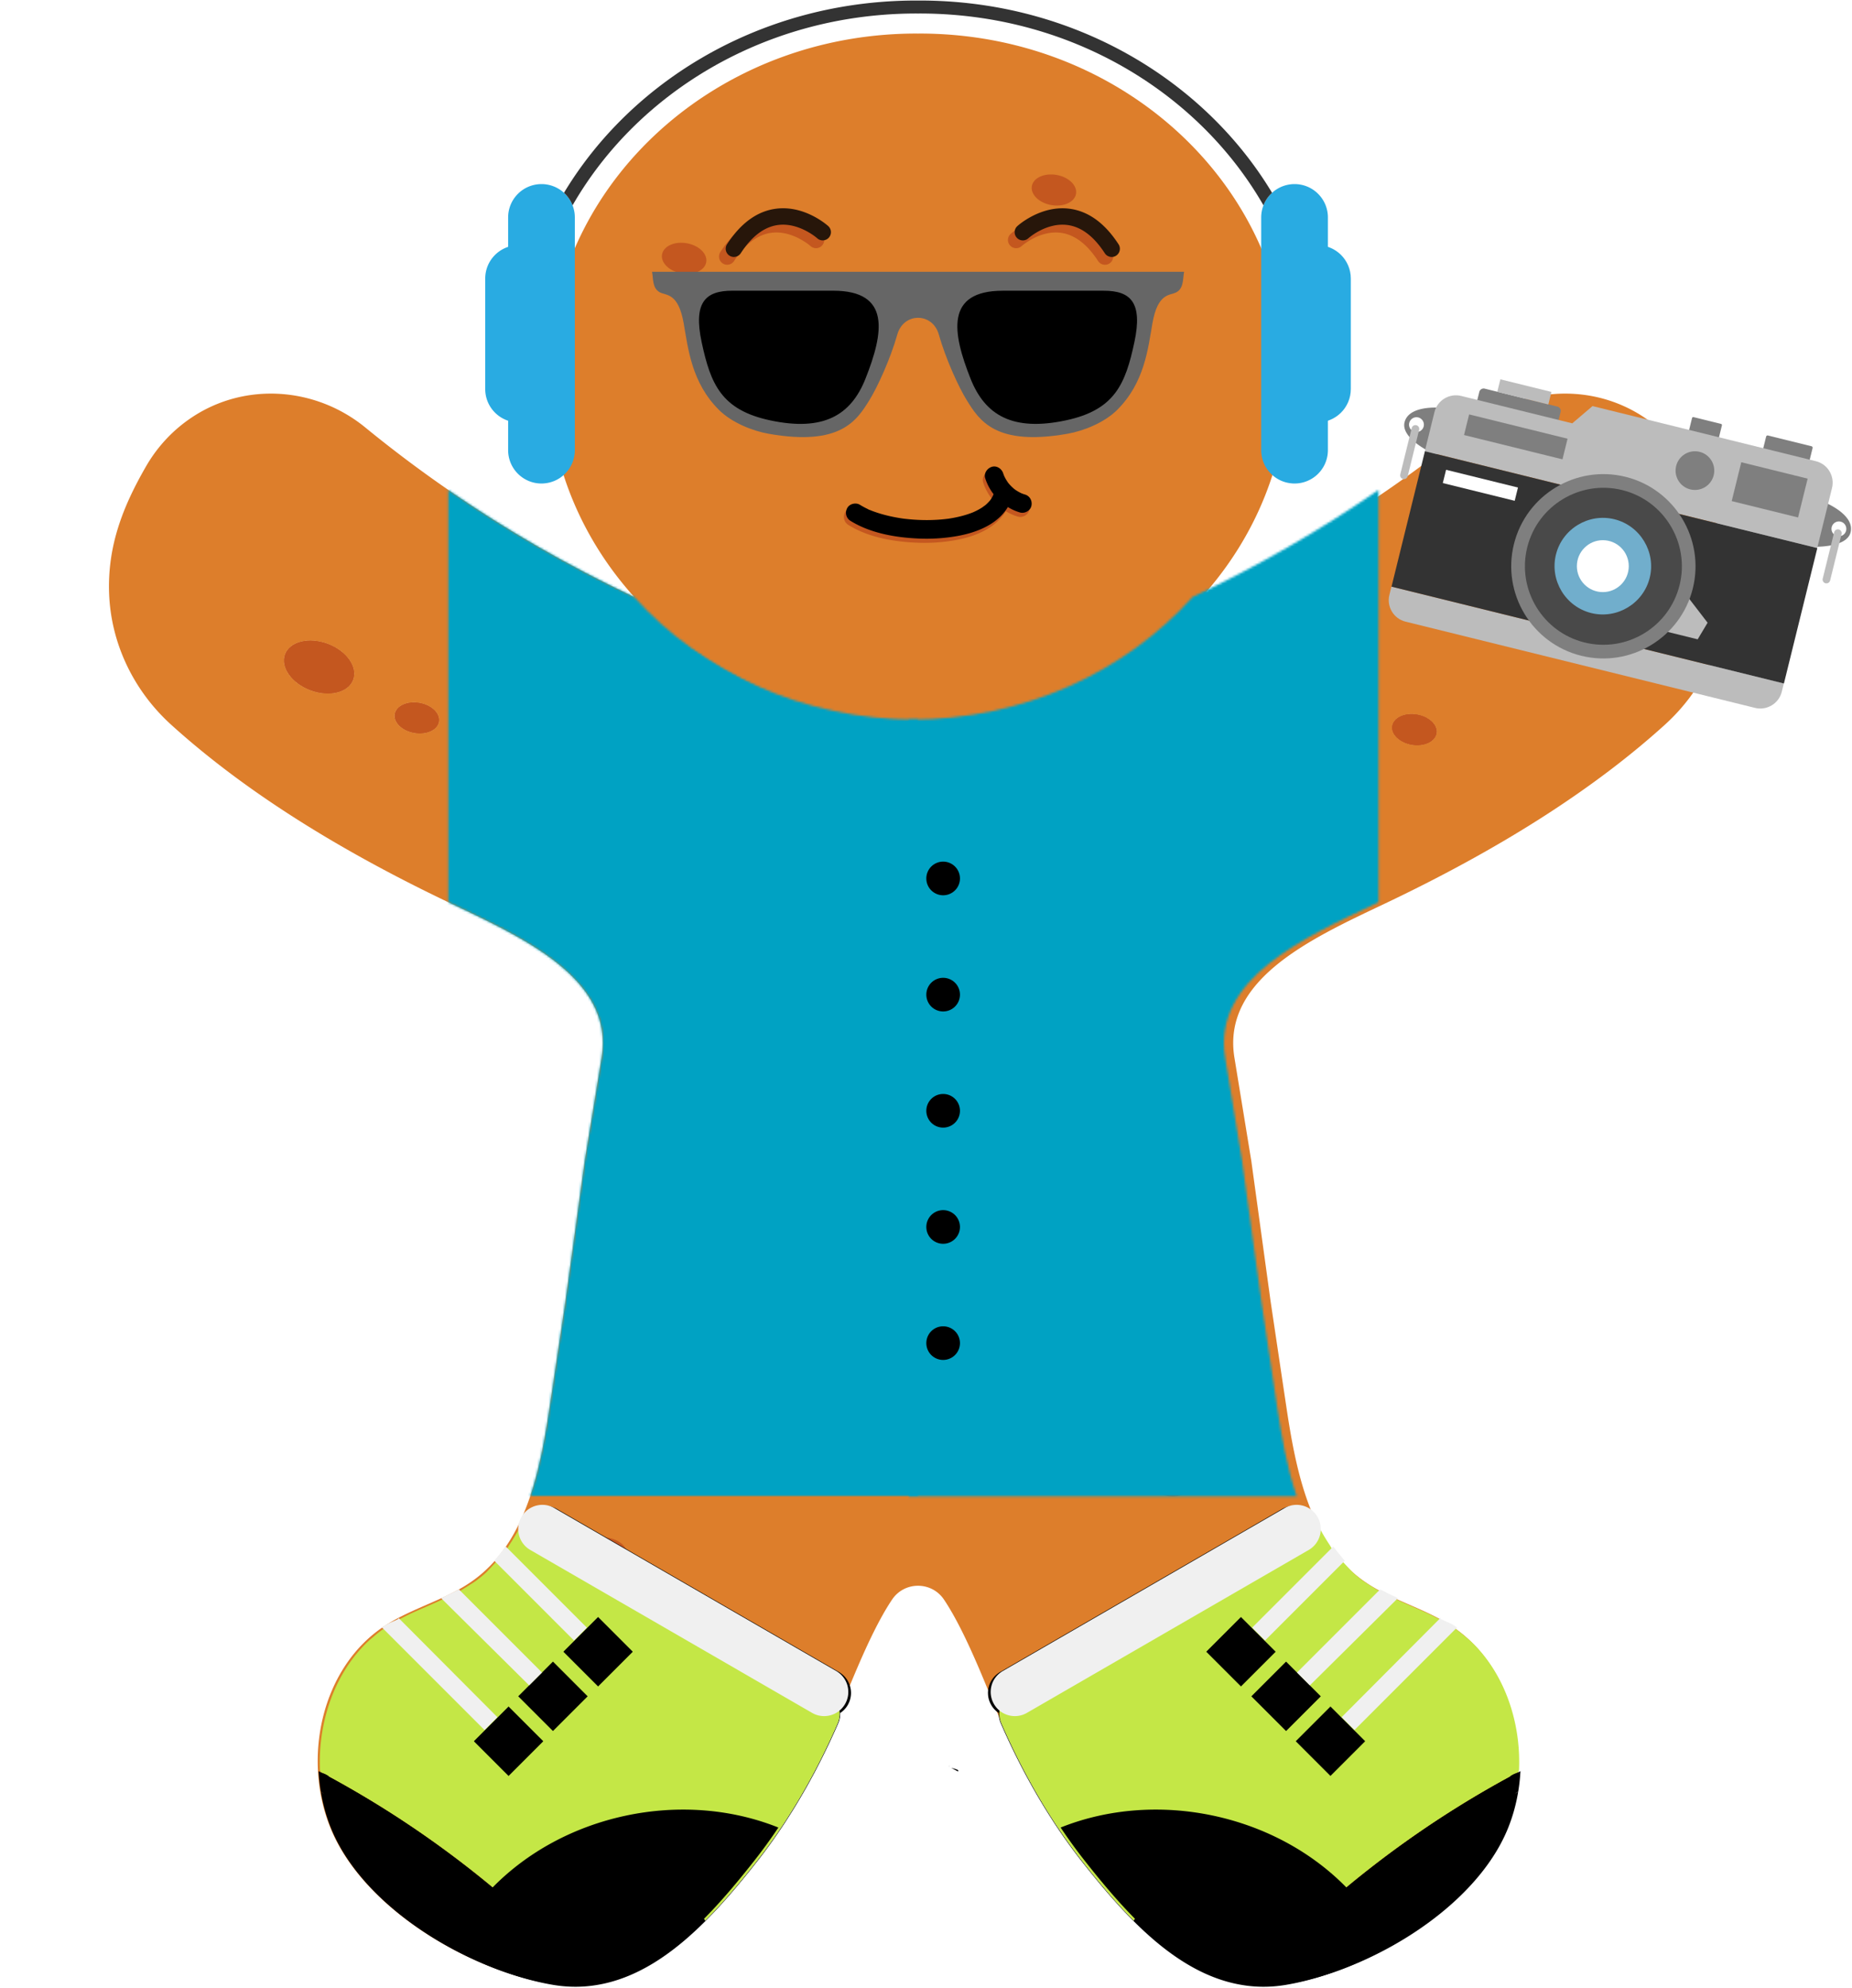 <svg xmlns="http://www.w3.org/2000/svg" fill="none" viewBox="0 0 805 864">
  <g clip-path="url(#a)">
    <g clip-path="url(#b)">
      <path fill="#DD7E2B" d="M399.03 581.58c-.17 0-.33.01-.5.01v-.02c.17 0 .33.01.5.01ZM399.53 561.311v.08c-.17-.02-.33-.03-.5-.04.17-.02.33-.03.5-.04ZM399.53 581.57v.02c-.17 0-.33-.01-.5-.01.17 0 .33-.01.5-.01ZM153.471 295.43c-2.09 5.57-10.4 7.6-18.57 4.53-8.17-3.06-13.09-10.06-11-15.63s10.41-7.61 18.57-4.54c8.17 3.07 13.1 10.07 11 15.64ZM190.79 313.67c-.63 3.61-5.45 5.79-10.75 4.86-5.3-.93-9.08-4.62-8.45-8.24.64-3.61 5.45-5.79 10.76-4.86 5.3.93 9.08 4.62 8.44 8.24ZM213.901 349.391c-5.31.88-10.1-1.34-10.7-4.96-.61-3.62 3.21-7.28 8.52-8.16 5.31-.89 10.1 1.33 10.71 4.96.6 3.62-3.22 7.27-8.53 8.16ZM319.19 465.9c-.97 5.87-8.74 9.46-17.35 8.03-8.6-1.43-14.78-7.35-13.81-13.22.98-5.87 8.75-9.47 17.35-8.03 8.61 1.43 14.79 7.35 13.81 13.22ZM360.84 447.9c-.61 3.62-5.4 5.84-10.71 4.96-5.31-.89-9.13-4.54-8.53-8.16.61-3.62 5.4-5.84 10.71-4.96 5.31.89 9.13 4.54 8.53 8.16Z"/>
      <path fill="#DD7E2B" d="M399.03 581.58c-.17 0-.33.01-.5.01v-.02c.17 0 .33.01.5.01ZM399.03 561.351c-.17.01-.33.02-.5.04v-.08c.17.01.33.02.5.04ZM399.53 312.71c-.11.01-.22.01-.33 0h.33ZM399.53 561.311v.08c-.17-.02-.33-.03-.5-.04.17-.02.33-.03.5-.04ZM594.86 344.431c-.6 3.62-5.39 5.84-10.7 4.96-5.31-.89-9.13-4.54-8.53-8.16.61-3.63 5.4-5.85 10.71-4.96 5.31.88 9.13 4.54 8.52 8.16ZM624.38 318.68c-.61 3.62-5.4 5.84-10.71 4.96-5.31-.89-9.13-4.54-8.52-8.16.6-3.62 5.39-5.84 10.7-4.96 5.31.89 9.13 4.54 8.53 8.16Z"/>
      <path fill="#DD7E2B" d="M615.851 310.52c-5.31-.88-10.1 1.34-10.7 4.96-.61 3.62 3.21 7.27 8.52 8.16 5.31.88 10.1-1.34 10.71-4.96.6-3.62-3.22-7.27-8.53-8.16Zm-29.51 25.75c-5.31-.89-10.1 1.33-10.71 4.96-.6 3.62 3.22 7.27 8.53 8.16 5.31.88 10.1-1.34 10.7-4.96.61-3.62-3.21-7.28-8.52-8.16Zm-234.03 103.47c-5.31-.88-10.1 1.34-10.71 4.96-.6 3.62 3.22 7.27 8.53 8.16 5.31.88 10.1-1.34 10.71-4.96.6-3.62-3.22-7.27-8.53-8.16Zm-46.93 12.94c-8.6-1.44-16.37 2.16-17.35 8.03-.97 5.87 5.21 11.79 13.81 13.22 8.61 1.43 16.38-2.16 17.35-8.03.98-5.87-5.2-11.79-13.81-13.22Zm-93.66-116.41c-5.31.88-9.13 4.54-8.52 8.16.6 3.62 5.39 5.84 10.7 4.96 5.31-.89 9.13-4.54 8.53-8.16-.61-3.63-5.4-5.85-10.71-4.96Zm-29.37-30.84c-5.31-.93-10.12 1.25-10.76 4.86-.63 3.62 3.15 7.31 8.45 8.24 5.3.93 10.12-1.25 10.75-4.86.64-3.62-3.14-7.31-8.44-8.24Zm-39.88-25.64c-8.16-3.07-16.48-1.03-18.57 4.54s2.83 12.57 11 15.63c8.17 3.07 16.48 1.04 18.57-4.53 2.1-5.57-2.83-12.57-11-15.64ZM399.03 581.58c-.17 0-.33.01-.5.01v-.02c.17 0 .33.01.5.01ZM399.03 561.351c-.17.01-.33.02-.5.04v-.08c.17.01.33.02.5.04ZM399.53 581.57v.02c-.17 0-.33-.01-.5-.01.17 0 .33-.01.5-.01Z"/>
      <path fill="#DD7E2B" d="M734.55 202.61c-5.15-8.92-12.13-16.13-20.19-21.43-23.14-15.23-53.62-12.95-75.07 4.58-35.76 29.24-74.77 53.7-116.87 73.64 23.32-25.9 37.36-59.29 37.36-95.75 0-33.18-11.64-63.84-31.31-88.6-23.89-30.07-59.61-51.47-100.76-58.21a173.06 173.06 0 0 0-27.9-2.26c-.2 0-.41 0-.61.01h-.34c-.2-.01-.41-.01-.61-.01-9.51 0-18.84.78-27.9 2.26-41.15 6.74-76.87 28.14-100.76 58.21-19.67 24.76-31.31 55.42-31.31 88.6 0 36.46 14.04 69.85 37.36 95.75-42.1-19.94-81.11-44.4-116.87-73.64-21.45-17.53-51.93-19.81-75.07-4.58-8.06 5.3-15.04 12.51-20.19 21.43-10.11 17.51-16.86 34.68-16.08 55.41.83 21.84 10.81 42.32 27.02 56.97l.22.2c32.12 29.01 73.25 54.59 121.4 77.47 31.34 14.89 71.02 32.74 65.43 66.98l-7.35 44.93-8.37 60.93c-2.24 15.02-4.48 30.05-6.73 45.08-4.2 28.17-10.19 59.42-33.22 76.1-11.69 8.47-26.34 11.9-38.45 19.77-27.72 18.02-36.23 57.89-23.52 88.47 14.27 34.29 59.56 61.02 95.05 67.03 37.67 6.38 66.19-25.01 88.53-53.31 14.01-17.76 25.42-37.72 34.56-58.25 5.05-11.34 15.13-39.47 25.75-55.26 5.38-8.01 17.18-8.01 22.56 0 10.62 15.79 20.7 43.92 25.75 55.26 9.14 20.53 20.55 40.49 34.56 58.25 22.34 28.3 50.86 59.69 88.53 53.31 35.49-6.01 80.78-32.74 95.05-67.03 12.71-30.58 4.2-70.45-23.52-88.47-12.11-7.87-26.76-11.3-38.45-19.77-23.03-16.68-29.02-47.93-33.22-76.1-2.25-15.03-4.49-30.06-6.73-45.08l-8.37-60.93-7.35-44.93c-5.59-34.24 34.09-52.09 65.43-66.98 48.15-22.88 89.28-48.46 121.4-77.47l.22-.2c16.21-14.65 26.19-35.13 27.02-56.97.78-20.73-5.97-37.9-16.08-55.41Zm-581.08 92.82c-2.09 5.57-10.4 7.6-18.57 4.53-8.17-3.06-13.09-10.06-11-15.63s10.41-7.61 18.57-4.54c8.17 3.07 13.1 10.07 11 15.64Zm37.32 18.24c-.63 3.61-5.45 5.79-10.75 4.86-5.3-.93-9.08-4.62-8.45-8.24.64-3.61 5.45-5.79 10.76-4.86 5.3.93 9.08 4.62 8.44 8.24Zm23.11 35.72c-5.31.88-10.1-1.34-10.7-4.96-.61-3.62 3.21-7.28 8.52-8.16 5.31-.89 10.1 1.33 10.71 4.96.6 3.62-3.22 7.27-8.53 8.16ZM319.19 465.9c-.97 5.87-8.74 9.46-17.35 8.03-8.6-1.43-14.78-7.35-13.81-13.22.98-5.87 8.75-9.47 17.35-8.03 8.61 1.43 14.79 7.35 13.81 13.22Zm41.65-18c-.61 3.62-5.4 5.84-10.71 4.96-5.31-.89-9.13-4.54-8.53-8.16.61-3.62 5.4-5.84 10.71-4.96 5.31.89 9.13 4.54 8.53 8.16Zm38.69 133.69c-.17 0-.33-.01-.5-.01-.17 0-.33.01-.5.01v-.02c.17 0 .33.01.5.01.17 0 .33-.01.5-.01v.02Zm0-20.2c-.17-.02-.33-.03-.5-.04-.17.01-.33.02-.5.04v-.08c.17.01.33.02.5.04.17-.02.33-.03.5-.04v.08Zm-.33-248.68h.33c-.11.01-.22.01-.33 0Zm195.66 31.72c-.6 3.62-5.39 5.84-10.7 4.96-5.31-.89-9.13-4.54-8.53-8.16.61-3.63 5.4-5.85 10.71-4.96 5.31.88 9.13 4.54 8.52 8.16Zm29.52-25.75c-.61 3.62-5.4 5.84-10.71 4.96-5.31-.89-9.13-4.54-8.52-8.16.6-3.62 5.39-5.84 10.7-4.96 5.31.89 9.13 4.54 8.53 8.16Z"/>
      <path fill="#DD7E2B" d="M399.53 312.71c-.11.01-.22.01-.33 0h.33ZM594.86 344.431c-.6 3.62-5.39 5.84-10.7 4.96-5.31-.89-9.13-4.54-8.53-8.16.61-3.63 5.4-5.85 10.71-4.96 5.31.88 9.13 4.54 8.52 8.16ZM624.38 318.68c-.61 3.62-5.4 5.84-10.71 4.96-5.31-.89-9.13-4.54-8.52-8.16.6-3.62 5.39-5.84 10.7-4.96 5.31.89 9.13 4.54 8.53 8.16Z"/>
      <path fill="#C4571F" d="M360.85 447.899c-.61 3.62-5.4 5.84-10.71 4.96-5.31-.89-9.13-4.54-8.53-8.16.61-3.62 5.4-5.84 10.71-4.96 5.31.89 9.13 4.54 8.53 8.16ZM624.391 318.68c-.61 3.62-5.4 5.84-10.71 4.96-5.31-.89-9.13-4.54-8.52-8.16.6-3.62 5.39-5.84 10.7-4.96 5.31.89 9.13 4.54 8.53 8.16ZM594.87 344.43c-.6 3.62-5.39 5.84-10.7 4.96-5.31-.89-9.13-4.54-8.53-8.16.61-3.63 5.4-5.85 10.71-4.96 5.31.88 9.13 4.54 8.52 8.16ZM190.8 313.669c-.63 3.61-5.45 5.79-10.75 4.86-5.3-.93-9.08-4.62-8.45-8.24.64-3.61 5.45-5.79 10.76-4.86 5.3.93 9.08 4.62 8.44 8.24ZM319.201 465.899c-.97 5.87-8.74 9.46-17.35 8.03-8.6-1.43-14.78-7.35-13.81-13.22.98-5.87 8.75-9.47 17.35-8.03 8.61 1.43 14.79 7.35 13.81 13.22ZM153.48 295.43c-2.09 5.57-10.4 7.6-18.57 4.53-8.17-3.06-13.09-10.06-11-15.63s10.41-7.61 18.57-4.54c8.17 3.07 13.1 10.07 11 15.64ZM306.971 113.945c.636-3.618-3.148-7.306-8.451-8.238-5.304-.932-10.119 1.244-10.754 4.862-.636 3.617 3.148 7.305 8.451 8.237 5.303.932 10.118-1.244 10.754-4.861ZM467.71 84.26c-.64 3.62-5.45 5.79-10.75 4.86-5.3-.93-9.08-4.62-8.45-8.24.64-3.62 5.45-5.79 10.75-4.86 5.3.93 9.08 4.62 8.45 8.24ZM518.17 645.13c-.6 3.62-5.4 5.84-10.71 4.96-5.31-.88-9.13-4.54-8.52-8.16.6-3.62 5.4-5.84 10.71-4.96 5.31.88 9.13 4.54 8.52 8.16ZM510.25 569.64c10.377 0 18.79-5.74 18.79-12.82S520.627 544 510.25 544c-10.377 0-18.79 5.74-18.79 12.82s8.413 12.82 18.79 12.82ZM260.864 689.544c8.33-2.579 13.658-9.275 11.899-14.957-1.759-5.683-9.938-8.198-18.269-5.62-8.331 2.579-13.658 9.276-11.899 14.958 1.759 5.682 9.938 8.198 18.269 5.619ZM544.04 592.95c1.76 5.68-3.57 12.38-11.9 14.96s-16.51.06-18.27-5.62c-1.76-5.68 3.57-12.38 11.9-14.96s16.51-.06 18.27 5.62ZM271.991 624.77c1.05 3.38-2.13 7.37-7.09 8.91s-9.83.04-10.88-3.35c-1.05-3.38 2.13-7.37 7.09-8.91s9.83-.04 10.88 3.35ZM288.42 732.92c1.05 3.38-2.13 7.37-7.09 8.91s-9.83.04-10.88-3.35c-1.05-3.38 2.13-7.37 7.09-8.91s9.83-.04 10.88 3.35ZM398.54 561.31c.17.01.33.02.5.04-.17.01-.33.02-.5.04v-.08ZM399.04 561.35c.17-.02.33-.03.5-.04v.08c-.17-.02-.33-.03-.5-.04ZM399.04 581.58h.5v.02h-.5v-.02Z"/>
      <path fill="#C4571F" d="M594.87 344.43c-.6 3.62-5.39 5.84-10.7 4.96-5.31-.89-9.13-4.54-8.53-8.16.61-3.63 5.4-5.85 10.71-4.96 5.31.88 9.13 4.54 8.52 8.16ZM624.391 318.68c-.61 3.62-5.4 5.84-10.71 4.96-5.31-.89-9.13-4.54-8.52-8.16.6-3.62 5.39-5.84 10.7-4.96 5.31.89 9.13 4.54 8.53 8.16ZM213.91 349.39c-5.31.88-10.1-1.34-10.7-4.96-.61-3.62 3.21-7.28 8.52-8.16 5.31-.89 10.1 1.33 10.71 4.96.6 3.62-3.22 7.27-8.53 8.16Z"/>
    </g>
    <path fill="#C4571F" d="M339.24 171.13c9.074 0 16.43-8.381 16.43-18.72 0-10.338-7.356-18.72-16.43-18.72s-16.43 8.382-16.43 18.72c0 10.339 7.356 18.72 16.43 18.72Z"/>
    <path fill="#27160A" d="M342.63 169.191c9.074 0 16.43-8.381 16.43-18.72 0-10.339-7.356-18.72-16.43-18.72s-16.43 8.381-16.43 18.72c0 10.339 7.356 18.72 16.43 18.72Z"/>
    <path fill="#fff" d="M354.2 144.23c0 2.76-1.96 4.99-4.38 4.99s-4.38-2.23-4.38-4.99c0-2.76 1.96-4.99 4.38-4.99s4.38 2.23 4.38 4.99Z"/>
    <path fill="#C4571F" d="M480.3 115.06c-1.17 0-2.31-.57-3-1.63-4.77-7.36-10.23-11.48-16.23-12.26-9.2-1.19-16.9 5.69-16.98 5.76a3.562 3.562 0 0 1-5.04-.24 3.562 3.562 0 0 1 .24-5.04c.41-.38 10.26-9.16 22.7-7.55 8.17 1.06 15.34 6.26 21.3 15.45a3.58 3.58 0 0 1-1.05 4.94c-.6.39-1.27.58-1.94.58v-.01ZM316.09 115.06a3.577 3.577 0 0 1-2.99-5.52c5.97-9.2 13.13-14.39 21.3-15.45 12.45-1.62 22.29 7.18 22.7 7.55a3.562 3.562 0 0 1 .24 5.04 3.571 3.571 0 0 1-5.04.25c-.14-.13-7.94-6.97-17.04-5.76-5.98.79-11.42 4.92-16.18 12.25a3.576 3.576 0 0 1-3 1.63l.01.01Z"/>
    <path fill="#27160A" d="M483.21 111.671c-1.17 0-2.31-.57-3-1.63-4.77-7.36-10.23-11.48-16.23-12.26-9.2-1.19-16.9 5.69-16.98 5.76a3.562 3.562 0 0 1-5.04-.24 3.562 3.562 0 0 1 .24-5.04c.41-.38 10.26-9.17 22.7-7.55 8.17 1.06 15.34 6.26 21.3 15.45a3.58 3.58 0 0 1-1.05 4.94c-.6.39-1.27.58-1.94.58v-.01ZM319 111.671a3.577 3.577 0 0 1-2.99-5.52c5.97-9.2 13.13-14.4 21.3-15.45 12.44-1.61 22.29 7.18 22.7 7.55a3.563 3.563 0 0 1 .24 5.04 3.571 3.571 0 0 1-5.04.25c-.14-.13-7.94-6.97-17.04-5.76-5.98.79-11.42 4.92-16.18 12.25a3.576 3.576 0 0 1-3 1.63l.01.01Z"/>
    <path fill="#C4571F" d="M444.61 216.711c-.51-.15-1.01-.34-1.5-.53-1.07-.5-2.09-1.1-3.05-1.8-.98-.81-1.88-1.7-2.68-2.68-.7-.97-1.31-2-1.81-3.08-.14-.37-.29-.73-.41-1.11-.64-2.02-2.84-3.52-4.98-2.83-2.02.65-3.52 2.82-2.83 4.98.8 2.51 2.04 4.83 3.61 6.88-.05.15-.11.31-.16.46-.08.18-.17.35-.26.52-.21.4-.44.8-.69 1.18-.1.15-.21.3-.31.45 0 0 0 .01-.01.02-.59.68-1.19 1.33-1.87 1.93-.15.13-.31.27-.47.4-.4.22-.77.57-1.15.81-.84.55-1.72 1.04-2.62 1.49-.45.22-.9.42-1.36.63-.02 0-.04.02-.07.03-.28.11-.56.22-.84.32-2.14.8-4.35 1.4-6.59 1.86-1.18.25-2.37.45-3.57.62h-.06c-.3.03-.59.07-.89.11-.64.07-1.28.13-1.93.19-2.58.21-5.17.29-7.76.24a81.3 81.3 0 0 1-7.79-.53c-.2-.02-.4-.05-.6-.07-.13-.02-.27-.03-.4-.05a74.616 74.616 0 0 1-5.54-1.01c-2.58-.58-5.13-1.3-7.6-2.23-.28-.11-.56-.21-.84-.33-.1-.04-.21-.08-.31-.13-.5-.2-.21-.04.05.05-.46-.13-.98-.46-1.38-.66-1.05-.5-2.07-1.06-3.06-1.67-1.8-1.12-4.54-.45-5.54 1.45-1.05 1.98-.47 4.35 1.45 5.54 8.76 5.43 19.83 7.29 29.96 7.69 5.6.22 11.23-.15 16.74-1.16 4.8-.88 9.64-2.39 13.84-4.91 3.19-1.91 5.98-4.47 7.84-7.63 1.63 1 3.4 1.8 5.26 2.35 2.03.6 4.5-.72 4.98-2.83.5-2.18-.65-4.34-2.83-4.98l.03.02Zm-52.73 10.49h-.08c-.51-.06-.18-.02.08 0Zm.14.02s.06 0 .07.01c-.02 0-.05 0-.07-.01Z"/>
    <path fill="#000" d="M445.51 214.91c-.51-.15-1.01-.34-1.5-.53-1.07-.5-2.09-1.1-3.05-1.8-.98-.81-1.88-1.7-2.68-2.68-.7-.97-1.31-2-1.81-3.08-.14-.37-.29-.73-.41-1.11-.64-2.02-2.84-3.52-4.98-2.83-2.02.65-3.52 2.82-2.83 4.98.8 2.51 2.04 4.83 3.61 6.88-.05.15-.11.31-.16.46-.08.18-.17.35-.26.52-.21.4-.44.8-.69 1.18-.1.15-.21.3-.31.45 0 0 0 .01-.01.02-.59.68-1.19 1.33-1.87 1.93-.15.13-.31.27-.47.4-.4.22-.77.57-1.15.81-.84.55-1.72 1.04-2.62 1.49-.45.22-.9.42-1.36.63-.02 0-.04.02-.07.03-.28.11-.56.22-.84.32-2.14.8-4.35 1.4-6.59 1.86-1.18.25-2.37.45-3.57.62h-.06c-.3.03-.59.07-.89.11-.64.07-1.28.13-1.93.19-2.58.21-5.17.29-7.76.24a81.3 81.3 0 0 1-7.79-.53c-.2-.02-.4-.05-.6-.07-.13-.02-.27-.03-.4-.05a74.616 74.616 0 0 1-5.54-1.01c-2.58-.58-5.13-1.3-7.6-2.23-.28-.11-.56-.21-.84-.33-.1-.04-.21-.08-.31-.13-.5-.2-.21-.04.05.05-.46-.13-.98-.46-1.38-.66-1.05-.5-2.07-1.06-3.06-1.67-1.8-1.12-4.54-.45-5.54 1.45-1.05 1.98-.47 4.35 1.45 5.54 8.76 5.43 19.83 7.29 29.96 7.69 5.6.22 11.23-.15 16.74-1.16 4.8-.88 9.64-2.39 13.84-4.91 3.19-1.91 5.98-4.47 7.84-7.63 1.63 1 3.4 1.8 5.26 2.35 2.03.6 4.5-.72 4.98-2.83.5-2.18-.65-4.34-2.83-4.98l.03.02Zm-52.73 10.49h-.08c-.51-.06-.18-.02.08 0Zm.14.02s.06 0 .07.01c-.02 0-.05 0-.07-.01Z"/>
    <path stroke="#C4571F" stroke-linecap="round" stroke-miterlimit="10" stroke-width="8" d="M472.28 150.611c-20.01-10.96-35.99.66-35.99.66"/>
    <path fill="#000" d="M474.04 153.14c-.67 0-1.36-.17-1.98-.53-17.41-9.95-31.58-.29-31.72-.19-1.81 1.27-4.3.83-5.57-.98-1.27-1.81-.83-4.3.98-5.57.75-.52 18.52-12.64 40.28-.19a4.007 4.007 0 0 1 1.49 5.46 4.012 4.012 0 0 1-3.48 2.02v-.02Z"/>
    <mask id="c" width="206" height="439" x="194" y="212" maskUnits="userSpaceOnUse" style="mask-type:luminance">
      <path fill="#fff" d="M399.03 312.71v337.57h-168.6c4.3-12.71 6.66-26.54 8.62-39.7 2.25-15.03 4.49-30.06 6.73-45.08l8.37-60.93 7.35-44.93c5.59-34.24-34.09-52.09-65.43-66.98-.4-.19-.81-.38-1.21-.58V212.9c25.49 17.6 52.44 33.08 80.78 46.5 29.34 32.6 73.38 53.32 122.61 53.32h.28c.11 0 .22 0 .33-.01h.17Z"/>
    </mask>
    <g mask="url(#c)">
      <path fill="#00A2C3" d="M497.6 199.511H46.78v450.82H497.6v-450.82Z"/>
    </g>
    <g filter="url(#d)">
      <mask id="e" width="205" height="439" x="399" y="212" maskUnits="userSpaceOnUse" style="mask-type:luminance">
        <path fill="#fff" d="M603.2 212.9v179.18c-.4.2-.81.39-1.21.58-31.34 14.89-71.02 32.74-65.43 66.98l7.35 44.93 8.37 60.93c2.24 15.02 4.48 30.05 6.73 45.08 1.96 13.16 4.32 26.99 8.62 39.7h-168.6V312.71c.06 0 .11.01.17 0 .11.01.22.01.33.01h.28c49.23 0 93.27-20.72 122.61-53.32 28.34-13.42 55.29-28.9 80.78-46.5Z"/>
      </mask>
      <g mask="url(#e)">
        <path fill="#00A2C3" d="M683.52 206.82H232.7v450.82h450.82V206.82Z"/>
      </g>
    </g>
    <g filter="url(#f)">
      <mask id="g" width="124" height="95" x="399" y="259" maskUnits="userSpaceOnUse" style="mask-type:luminance">
        <path fill="#fff" d="m399.04 312.72 23.42 41.13s77.2-5.56 99.97-94.45c0 0-61.69 53.32-123.39 53.32Z"/>
      </mask>
      <g mask="url(#g)">
        <path fill="#00A2C3" d="M711.65 110.66H260.83v450.82h450.82V110.66Z"/>
      </g>
    </g>
    <g filter="url(#h)">
      <mask id="i" width="125" height="95" x="275" y="259" maskUnits="userSpaceOnUse" style="mask-type:luminance">
        <path fill="#fff" d="m399.031 312.72-23.42 41.13s-77.2-5.56-99.97-94.45c0 0 61.69 53.32 123.39 53.32Z"/>
      </mask>
      <g mask="url(#i)">
        <path fill="#00A2C3" d="M451.111 98.42H.291v450.82h450.82V98.42Z"/>
      </g>
    </g>
    <path fill="#000" d="M409.951 389.06a7.31 7.31 0 1 0 0-14.62 7.31 7.31 0 0 0-7.31 7.31 7.309 7.309 0 0 0 7.31 7.31ZM409.951 439.551a7.31 7.31 0 1 0 0-14.62 7.31 7.31 0 0 0 0 14.62ZM409.951 490.03a7.31 7.31 0 1 0 0-14.62 7.31 7.31 0 0 0 0 14.62ZM409.951 540.511a7.31 7.31 0 1 0 0-14.62 7.31 7.31 0 0 0 0 14.62ZM409.951 590.99a7.31 7.31 0 1 0 0-14.62 7.31 7.31 0 0 0 0 14.62Z"/>
    <path fill="#29ABE2" d="M249.86 94.49v101.13c0 7.68-5.97 13.96-13.51 14.46-.33.03-.65.04-.98.04-2.05 0-4-.42-5.76-1.19-5.15-2.23-8.74-7.35-8.74-13.31V94.49c0-4 1.62-7.62 4.25-10.25 2.62-2.62 6.25-4.24 10.25-4.24a14.47 14.47 0 0 1 13.5 9.24c.64 1.63.99 3.4.99 5.25Z"/>
    <path fill="#29ABE2" d="M225.41 106.561h-.01c-8.002 0-14.49 6.487-14.49 14.49v48.02c0 8.002 6.488 14.49 14.49 14.49h.01c8.003 0 14.49-6.488 14.49-14.49v-48.02c0-8.003-6.487-14.49-14.49-14.49ZM577.19 94.49v101.13c0 4-1.62 7.63-4.24 10.25a14.351 14.351 0 0 1-4.51 3.06c-1.76.77-3.7 1.19-5.74 1.19-.33 0-.66 0-.99-.04-7.55-.5-13.51-6.78-13.51-14.46V94.49c0-1.85.35-3.62.99-5.25A14.477 14.477 0 0 1 562.7 80c8 0 14.49 6.49 14.49 14.49Z"/>
    <path fill="#29ABE2" d="M572.65 183.551h.01c8.003 0 14.49-6.488 14.49-14.49v-48.02c0-8.003-6.487-14.49-14.49-14.49h-.01c-8.002 0-14.49 6.487-14.49 14.49v48.02c0 8.002 6.488 14.49 14.49 14.49Z"/>
    <path fill="#333" d="M552.921 83.79a14.428 14.428 0 0 0-3.73 5.45c-3.89-6.77-8.29-13.24-13.16-19.37-25.28-31.82-63.09-54.47-106.64-61.61-9.59-1.56-19.47-2.39-29.53-2.39-.21 0-.44 0-.65.01h-.36c-.21-.01-.43-.01-.64-.01-10.07 0-19.94.83-29.53 2.39-43.56 7.14-81.36 29.79-106.65 61.61-4.87 6.13-9.27 12.6-13.16 19.37-.81-2.1-2.1-3.96-3.73-5.45 3.61-6 7.62-11.77 11.99-17.27 26.19-32.97 65.35-56.43 110.46-63.82 9.93-1.62 20.16-2.47 30.59-2.47h1.71c10.42 0 20.65.85 30.58 2.47 45.12 7.39 84.28 30.85 110.47 63.82 4.37 5.5 8.38 11.27 11.98 17.27Z"/>
    <path fill="#7F7F7F" d="M678.34 179.03c.26-1.04-.38-2.09-1.42-2.35l-31.57-7.79c-1.04-.26-2.09.38-2.35 1.42l-3.21 13.01 35.34 8.72 3.21-13.01ZM792.44 218.01l-2.59 9.74-2.23 9.83s15.02.8 16.76-6.24c1.97-7.98-11.93-13.32-11.93-13.32l-.01-.01Zm6.1 14.95a3.228 3.228 0 0 1-2.36-3.9 3.228 3.228 0 0 1 3.9-2.36c1.73.42 2.78 2.17 2.36 3.9a3.228 3.228 0 0 1-3.9 2.36ZM787.366 193.911l-18.874-4.657a.68.68 0 0 0-.823.497l-2.017 8.175a.68.68 0 0 0 .497.823l18.874 4.657a.68.68 0 0 0 .824-.498l2.017-8.174a.68.68 0 0 0-.498-.823ZM748.052 184.206l-11.912-2.939a.55.55 0 0 0-.666.402l-2.08 8.427a.551.551 0 0 0 .403.666l11.912 2.939a.55.55 0 0 0 .666-.402l2.079-8.427a.55.55 0 0 0-.402-.666ZM627.27 177.27s-14.79-1.74-16.76 6.24c-1.74 7.04 11.931 13.32 11.931 13.32l2.589-9.74 2.23-9.83.01.01Zm-12.349 10.4a3.228 3.228 0 0 1-2.36-3.9 3.227 3.227 0 0 1 3.899-2.36 3.229 3.229 0 0 1 2.361 3.9 3.228 3.228 0 0 1-3.9 2.36Z"/>
    <path fill="#BCBCBC" d="M603.91 258.54c-1.26 5.12 1.89 10.35 7.02 11.61l151.94 37.48c5.12 1.26 10.35-1.89 11.61-7.02l.89-3.62-170.56-42.07-.89 3.62h-.01ZM796.32 212.03c1.26-5.12-1.89-10.35-7.02-11.61l-97.08-23.95-8.81 7.5-48.29-11.91c-5.12-1.26-10.35 1.89-11.61 7.02l-4.19 17 170.56 42.07 6.44-26.11v-.01Z"/>
    <path fill="#333" d="m619.365 196.089-14.521 58.855 170.565 42.085 14.521-58.855-170.565-42.085Z"/>
    <path fill="#BCBCBC" d="m721.59 273.8 16.33 4.03 4.31-7.22-10.17-13.23-10.47 16.42Z"/>
    <path fill="#494949" d="M731.06 260.589c8.017-18.85-.765-40.63-19.615-48.647-18.851-8.017-40.631.765-48.648 19.615-8.017 18.85.765 40.631 19.616 48.648 18.85 8.017 40.63-.766 48.647-19.616Z"/>
    <path fill="#7F7F7F" d="M687.34 284.98c-21.44-5.29-34.59-27.04-29.3-48.48 5.29-21.44 27.04-34.59 48.48-29.3 21.44 5.29 34.59 27.04 29.3 48.48-5.29 21.44-27.04 34.59-48.48 29.3Zm17.77-72.01c-18.26-4.5-36.79 6.69-41.29 24.95-4.5 18.26 6.69 36.79 24.95 41.29 18.26 4.51 36.79-6.69 41.29-24.95 4.51-18.26-6.69-36.79-24.95-41.29Z"/>
    <path fill="#71AECC" d="M691.671 266.42c-11.21-2.77-18.12-14.2-15.36-25.41 2.77-11.21 14.2-18.12 25.41-15.36 11.21 2.77 18.12 14.2 15.36 25.41-2.77 11.21-14.2 18.12-25.41 15.36Z"/>
    <path fill="#fff" d="M696.69 257.31c6.23 0 11.28-5.05 11.28-11.28 0-6.23-5.05-11.28-11.28-11.28-6.23 0-11.28 5.05-11.28 11.28 0 6.23 5.05 11.28 11.28 11.28Z"/>
    <path fill="#BCBCBC" d="M609.86 208.17c.89.22 1.79-.33 2.01-1.21l4.98-20.17c.22-.89-.33-1.79-1.21-2.01-.89-.22-1.79.33-2.01 1.21l-4.98 20.17c-.22.89.33 1.79 1.21 2.01ZM793.48 253.47c.89.22 1.79-.33 2.01-1.21l4.98-20.17c.22-.89-.33-1.79-1.21-2.01-.89-.22-1.79.33-2.01 1.21l-4.98 20.17c-.22.89.33 1.79 1.21 2.01ZM674.354 170.318l-22.195-5.476-1.344 5.446 22.195 5.477 1.344-5.447Z"/>
    <path fill="#fff" d="m659.809 211.869-31.252-7.711-1.423 5.767 31.252 7.711 1.423-5.767Z"/>
    <path fill="#7F7F7F" d="m681.363 190.65-42.787-10.557-2.211 8.961 42.787 10.557 2.211-8.961ZM785.722 207.995l-28.845-7.117-4.166 16.884 28.845 7.117 4.166-16.884ZM744.89 206.53c-1.11 4.51-5.67 7.26-10.18 6.15-4.51-1.11-7.26-5.67-6.15-10.18 1.11-4.51 5.67-7.26 10.18-6.15 4.51 1.11 7.26 5.67 6.15 10.18Z"/>
    <path fill="#000" d="M365.419 727.101a7.8 7.8 0 0 0-.77-.5l-122.49-70.8c-.46-.26-.92-.49-1.4-.68-1.25-.5-2.55-.74-3.85-.74-2.47 0-4.89.88-6.8 2.5-.89.76-1.67 1.68-2.29 2.75-.02.04-.04.07-.06.11l132.7 76.4c4.02 2.8 5.53 8.02 3.71 12.52-.03.06-.05.12-.08.17-.32.76-.64 1.48-.93 2.14-6.06 13.61-13.12 26.97-21.29 39.61-.77 1.22-1.56 2.43-2.38 3.63-3.43 5.15-7.07 10.16-10.89 15.01-6.75 8.56-14.07 17.39-22.04 25.38-2.93-4.9-7.39-9.11-12.21-12.26a54.07 54.07 0 0 0-8.15-4.36c-1.1-.48-2.22-.92-3.35-1.31-17.81-6.37-38.83-3.85-54.19 7.32-.78.57-1.55 1.16-2.3 1.78-.96.77-1.9 1.59-2.8 2.44-24.67-21.69-51.75-40.59-80.62-56.2.11-.13.18-.25.16-.36-.08-.54-1.9-.85-3.13-1.23-.11-.06-.21-.12-.32-.17.16 2.96.48 5.93.97 8.86.94 5.64 2.49 11.17 4.67 16.41 10.18 24.46 36.14 45.07 63.07 57.05 10.82 4.83 21.8 8.25 31.98 9.98 2.92.49 5.78.76 8.6.82 3.39.07 6.71-.16 9.96-.67 18.23-2.81 34.06-14.16 47.93-28.08 7.97-7.99 15.29-16.82 22.04-25.38 3.82-4.85 7.46-9.86 10.89-15.01.82-1.2 1.61-2.41 2.38-3.63 8.17-12.64 15.23-26 21.29-39.61.29-.66.61-1.38.93-2.14.03-.05.05-.11.08-.17.56-1.38.8-2.83.76-4.25 1.31-.87 2.45-2.02 3.29-3.48.22-.38.41-.76.57-1.15.03-.05.05-.11.08-.17 1.82-4.5.31-9.72-3.71-12.52l-.01-.01Z"/>
    <path fill="#9C005D" d="M140.24 770.431c-.2-.11-.4-.21-.6-.32.2.11.4.22.6.32Z"/>
    <path fill="#C4E746" d="M142.939 772.011c28.87 15.61 55.95 34.51 80.62 56.2.9-.85 1.84-1.67 2.8-2.44.75-.62 1.52-1.21 2.3-1.78 15.36-11.17 36.38-13.69 54.19-7.32 1.13.39 2.25.83 3.35 1.31a54.07 54.07 0 0 1 8.15 4.36c4.82 3.15 9.28 7.36 12.21 12.26 7.97-7.99 15.29-16.82 22.04-25.38 3.82-4.85 7.46-9.86 10.89-15.01.82-1.2 1.61-2.41 2.38-3.63 8.17-12.64 15.23-26 21.29-39.61.29-.66.61-1.38.93-2.14.03-.05.05-.11.08-.17 1.82-4.5.31-9.72-3.71-12.52l-132.7-76.4c-.54.95-.9 1.94-1.11 2.94-.18.83-.38-.41-.35.42-.34.23-.8 1.76-1.11 2.03-1.07 1.99-2.48 4.26-3.71 6.13-.13.19-1.32 2.19-1.32 2.19-1.64 2.37-8.7 9.79-8.98 10.04a62.95 62.95 0 0 1-4.45 3.6c-.82.6-6.47 4.12-6.86 4.33-3.02 1.63-10.3 4.92-10.9 5.19-.83.36-3.54 1.54-3.94 1.73-2.56 1.11-5.1 2.21-7.6 3.42-.46.23-3.42 1.73-3.74 1.9-1.76.95-3.5 1.88-5.17 2.97a57.327 57.327 0 0 0-6.6 5.02c-.31.28-.99.8-1.3 1.07a59.36 59.36 0 0 0-7.33 8.12c-10.05 13.35-14.91 30.9-14.22 48.11 0 .33.3 1.1.31 1.14.11.06.49.26.6.32 1.23.38 3.08 1.46 2.97 1.59l-.01.01Z"/>
    <path fill="#000" d="M142.05 771.601c-.99-.54-1.98-1.07-2.97-1.59Z"/>
    <path fill="#000" d="M257.74 862.271c-3.25.51-6.571.74-9.961.67a430.283 430.283 0 0 0-30.61-29.64 437.901 437.901 0 0 0-77.71-54.62c-.5-2.97-.82-5.98-.98-8.99 30.21 15.97 58.51 35.53 84.19 58.11a432.13 432.13 0 0 1 35.071 34.47Z"/>
    <path fill="#000" d="M247.78 862.941c-2.82-.06-5.68-.33-8.6-.82-10.18-1.73-21.16-5.15-31.98-9.98-26.93-11.98-52.89-32.59-63.07-57.05-2.18-5.24-3.73-10.77-4.67-16.41a437.901 437.901 0 0 1 77.71 54.62 430.283 430.283 0 0 1 30.61 29.64Z"/>
    <path fill="#F0F0F0" d="M259.28 857.011c.25-.03.91.18 1.62.43-.61-.03-1.26-.04-1.88-.08.08-.21.16-.34.26-.35ZM367.97 739.201c-.03.06-.05.12-.08.17-.16.39-.35.77-.57 1.15-1.94 3.37-5.47 5.25-9.1 5.25-1.78 0-3.59-.45-5.24-1.41l-122.49-70.8a10.494 10.494 0 0 1-5-11.3c.22-1.04.6-2.07 1.17-3.05.62-1.07 1.4-1.99 2.29-2.75a10.53 10.53 0 0 1 6.8-2.5c1.3 0 2.6.24 3.85.74.48.19.94.42 1.4.68l122.49 70.8c.27.15.52.32.77.5 4.02 2.8 5.53 8.02 3.71 12.52Z"/>
    <path fill="#000" d="m221.055 741.602-15.089 15.089 15.089 15.09 15.09-15.09-15.09-15.089ZM240.344 722.078l-15.09 15.09 15.09 15.09 15.089-15.09-15.089-15.09ZM259.966 702.698l-15.09 15.09 15.09 15.09 15.089-15.09-15.089-15.09ZM416.55 769.471c.02.11-.05.23-.16.36-.99-.54-1.98-1.07-2.97-1.59 1.23.38 3.05.69 3.13 1.23Z"/>
    <path fill="#F0F0F0" d="M413.42 768.241c-.63-.2-1.11-.41-1.14-.68-.02-.19.18-.4.5-.62 0 .33.02.65.04.98.2.11.4.21.6.32Z"/>
    <path fill="#000" d="M305.66 834.201c7.97-7.99 15.29-16.82 22.04-25.38 3.72-4.73 7.28-9.61 10.63-14.63-41.88-16.76-93.51-5.86-124.83 26.68-3.03 3.14-5.84 6.46-8.45 9.95a849.04 849.04 0 0 1 48.84 31.92c1.29-.11 2.57-.26 3.84-.46 18.23-2.81 34.06-14.16 47.93-28.08Z"/>
    <path fill="#F0F0F0" d="m235.6 726.831-36.12-36.12c-.21.12-5.42 2.75-7.73 3.81l38.26 37.9 5.59-5.59ZM255.099 707.331l-35.26-35.26c-.04.05-3.29 4.26-5.02 6.17l34.68 34.68 5.59-5.6.01.01ZM216.19 746.231l-43.02-43.18c-.1.05.01.48-.09.53-1.76.95-3.78 1.54-5.46 2.63-.51.33-1.07.71-1.57 1.06l44.55 44.55 5.59-5.59Z"/>
    <path fill="#000" d="M433.93 727.101c.25-.18.5-.35.77-.5l122.49-70.8c.46-.26.92-.49 1.4-.68 1.25-.5 2.55-.74 3.85-.74 2.47 0 4.89.88 6.8 2.5.89.76 1.67 1.68 2.29 2.75.02.04.04.07.06.11l-132.7 76.4c-4.02 2.8-5.53 8.02-3.71 12.52.03.06.05.12.08.17.32.76.64 1.48.93 2.14 6.06 13.61 13.12 26.97 21.29 39.61.77 1.22 1.56 2.43 2.38 3.63 3.43 5.15 7.07 10.16 10.89 15.01 6.75 8.56 14.07 17.39 22.04 25.38 2.93-4.9 7.39-9.11 12.21-12.26a54.07 54.07 0 0 1 8.15-4.36c1.1-.48 2.22-.92 3.35-1.31 17.81-6.37 38.83-3.85 54.19 7.32.78.57 1.55 1.16 2.3 1.78.96.77 1.9 1.59 2.8 2.44 24.67-21.69 51.75-40.59 80.62-56.2-.11-.13-.18-.25-.16-.36.08-.54 1.9-.85 3.13-1.23.11-.06.21-.12.32-.17-.16 2.96-.48 5.93-.97 8.86-.94 5.64-2.49 11.17-4.67 16.41-10.18 24.46-36.14 45.07-63.07 57.05-10.82 4.83-21.8 8.25-31.98 9.98-2.92.49-5.78.76-8.6.82-3.39.07-6.71-.16-9.96-.67-18.23-2.81-34.06-14.16-47.93-28.08-7.97-7.99-15.29-16.82-22.04-25.38-3.82-4.85-7.46-9.86-10.89-15.01-.82-1.2-1.61-2.41-2.38-3.63-8.17-12.64-15.23-26-21.29-39.61-.29-.66-.61-1.38-.93-2.14-.03-.05-.05-.11-.08-.17-.56-1.38-.8-2.83-.76-4.25-1.31-.87-2.45-2.02-3.29-3.48-.22-.38-.41-.76-.57-1.15-.03-.05-.05-.11-.08-.17-1.82-4.5-.31-9.72 3.71-12.52l.01-.01Z"/>
    <path fill="#9C005D" d="M659.11 770.431c.2-.11.4-.21.6-.32-.2.11-.4.22-.6.32Z"/>
    <path fill="#C4E746" d="M656.41 772.011c-28.87 15.61-55.95 34.51-80.62 56.2-.9-.85-1.84-1.67-2.8-2.44-.75-.62-1.52-1.21-2.3-1.78-15.36-11.17-36.38-13.69-54.19-7.32-1.13.39-2.25.83-3.35 1.31a54.07 54.07 0 0 0-8.15 4.36c-4.82 3.15-9.28 7.36-12.21 12.26-7.97-7.99-15.29-16.82-22.04-25.38-3.82-4.85-7.46-9.86-10.89-15.01-.82-1.2-1.61-2.41-2.38-3.63-8.17-12.64-15.23-26-21.29-39.61-.29-.66-.61-1.38-.93-2.14-.03-.05-.05-.11-.08-.17-1.82-4.5-.31-9.72 3.71-12.52l132.7-76.4c.54.95.9 1.94 1.11 2.94.18.83.38-.41.35.42.34.23.8 1.76 1.11 2.03 1.07 1.99 2.48 4.26 3.71 6.13.13.19 1.32 2.19 1.32 2.19 1.64 2.37 8.7 9.79 8.98 10.04a62.95 62.95 0 0 0 4.45 3.6c.82.6 6.47 4.12 6.86 4.33 3.02 1.63 10.3 4.92 10.9 5.19.83.36 3.54 1.54 3.94 1.73 2.56 1.11 5.1 2.21 7.6 3.42.46.23 3.42 1.73 3.74 1.9 1.76.95 3.5 1.88 5.17 2.97 2.37 1.54 4.51 3.19 6.6 5.02.31.28.99.8 1.3 1.07a59.36 59.36 0 0 1 7.33 8.12c10.05 13.35 14.91 30.9 14.22 48.11 0 .33-.3 1.1-.31 1.14-.11.06-.49.26-.6.32-1.23.38-3.08 1.46-2.97 1.59l.01.01Z"/>
    <path fill="#000" d="M657.31 771.601c.99-.54 1.98-1.07 2.97-1.59Z"/>
    <path fill="#000" d="M541.62 862.271c3.25.51 6.57.74 9.96.67 9.7-10.38 19.93-20.27 30.61-29.64a437.901 437.901 0 0 1 77.71-54.62c.5-2.97.82-5.98.98-8.99-30.21 15.97-58.51 35.53-84.19 58.11a432.117 432.117 0 0 0-35.07 34.47Z"/>
    <path fill="#000" d="M551.58 862.941c2.82-.06 5.68-.33 8.6-.82 10.18-1.73 21.16-5.15 31.98-9.98 26.93-11.98 52.89-32.59 63.07-57.05 2.18-5.24 3.73-10.77 4.67-16.41a437.901 437.901 0 0 0-77.71 54.62 430.283 430.283 0 0 0-30.61 29.64Z"/>
    <path fill="#F0F0F0" d="M540.08 857.011c-.25-.03-.91.18-1.62.43.61-.03 1.26-.04 1.88-.08-.08-.21-.16-.34-.26-.35ZM431.38 739.201c.03.06.05.12.08.17.16.39.35.77.57 1.15 1.94 3.37 5.47 5.25 9.1 5.25 1.78 0 3.59-.45 5.24-1.41l122.49-70.8c4.04-2.34 5.94-6.96 5-11.3-.22-1.04-.6-2.07-1.17-3.05-.62-1.07-1.4-1.99-2.29-2.75a10.53 10.53 0 0 0-6.8-2.5c-1.3 0-2.6.24-3.85.74-.48.19-.94.42-1.4.68l-122.49 70.8a7.8 7.8 0 0 0-.77.5c-4.02 2.8-5.53 8.02-3.71 12.52Z"/>
    <path fill="#000" d="m563.213 756.688 15.09 15.089 15.089-15.089-15.089-15.09-15.09 15.09ZM543.921 737.171l15.09 15.09 15.089-15.09-15.089-15.09-15.09 15.09ZM524.311 717.788l15.089 15.09 15.09-15.09-15.09-15.089-15.089 15.089ZM493.69 834.201c-7.97-7.99-15.29-16.82-22.04-25.38-3.72-4.73-7.28-9.61-10.63-14.63 41.88-16.76 93.51-5.86 124.83 26.68 3.03 3.14 5.84 6.46 8.45 9.95a849.04 849.04 0 0 0-48.84 31.92c-1.29-.11-2.57-.26-3.84-.46-18.23-2.81-34.06-14.16-47.93-28.08Z"/>
    <path fill="#F0F0F0" d="m563.76 726.831 36.12-36.12c.21.12 5.42 2.75 7.73 3.81l-38.26 37.9-5.59-5.59ZM544.26 707.331l35.26-35.26c.04.05 3.29 4.26 5.02 6.17l-34.68 34.68-5.59-5.6-.01.01ZM583.16 746.231l43.02-43.18c.1.05-.01.48.09.53 1.76.95 3.78 1.54 5.46 2.63.51.33 1.07.71 1.57 1.06l-44.55 44.55-5.59-5.59Z"/>
    <path fill="#666" d="M399.21 118.12h-115.8c.6 2.78 0 7.04 3.34 8.89 2.72 1.51 8.07 0 10.43 13.5 1.94 11.13 3.47 25.83 15.34 37.64 5.6 5.56 14.63 9.13 21.51 10.34 31.27 5.52 38.37-5.71 43.87-14.6 3.48-5.62 9.12-17.87 12.13-28.53 2.73-9.67 15.31-9.67 18.04 0 3.01 10.66 8.65 22.92 12.13 28.53 5.5 8.89 12.59 20.12 43.87 14.6 6.88-1.21 15.91-4.78 21.51-10.34 11.88-11.8 13.4-26.51 15.34-37.64 2.35-13.49 7.7-11.99 10.43-13.5 3.34-1.85 2.74-6.11 3.34-8.89H399.21Z"/>
    <path fill="#000" d="M376.19 164.58c-6.3 15.85-18.23 23.03-41.41 18.1-21.31-4.53-25.91-15.84-29.79-33.95-3.73-17.43 1.7-22.4 13.32-22.4h43.83c25.19 0 21.98 18.28 14.05 38.24v.01ZM493.07 148.73c-3.87 18.11-8.48 29.42-29.79 33.95-23.18 4.92-35.11-2.26-41.41-18.1-7.93-19.96-11.14-38.24 14.05-38.24h43.83c11.62 0 17.05 4.97 13.32 22.4v-.01Z"/>
  </g>
  <defs>
    <filter id="d" width="211.05" height="443.14" x="392.15" y="210.02" color-interpolation-filters="sRGB" filterUnits="userSpaceOnUse">
      <feFlood flood-opacity="0" result="BackgroundImageFix"/>
      <feColorMatrix in="SourceAlpha" result="hardAlpha" values="0 0 0 0 0 0 0 0 0 0 0 0 0 0 0 0 0 0 127 0"/>
      <feOffset dx="-4"/>
      <feGaussianBlur stdDeviation="1.44"/>
      <feColorMatrix values="0 0 0 0 0.137 0 0 0 0 0.122 0 0 0 0 0.125 0 0 0 0.3 0"/>
      <feBlend in2="BackgroundImageFix" result="effect1_dropShadow_186_1294"/>
      <feBlend in="SourceGraphic" in2="effect1_dropShadow_186_1294" result="shape"/>
    </filter>
    <filter id="f" width="129.15" height="102.73" x="395.16" y="259.4" color-interpolation-filters="sRGB" filterUnits="userSpaceOnUse">
      <feFlood flood-opacity="0" result="BackgroundImageFix"/>
      <feColorMatrix in="SourceAlpha" result="hardAlpha" values="0 0 0 0 0 0 0 0 0 0 0 0 0 0 0 0 0 0 127 0"/>
      <feOffset dx="-1" dy="5.4"/>
      <feGaussianBlur stdDeviation="1.44"/>
      <feColorMatrix values="0 0 0 0 0.137 0 0 0 0 0.122 0 0 0 0 0.125 0 0 0 0.75 0"/>
      <feBlend in2="BackgroundImageFix" result="effect1_dropShadow_186_1294"/>
      <feBlend in="SourceGraphic" in2="effect1_dropShadow_186_1294" result="shape"/>
    </filter>
    <filter id="h" width="129.15" height="102.73" x="273.761" y="259.4" color-interpolation-filters="sRGB" filterUnits="userSpaceOnUse">
      <feFlood flood-opacity="0" result="BackgroundImageFix"/>
      <feColorMatrix in="SourceAlpha" result="hardAlpha" values="0 0 0 0 0 0 0 0 0 0 0 0 0 0 0 0 0 0 127 0"/>
      <feOffset dx="1" dy="5.4"/>
      <feGaussianBlur stdDeviation="1.44"/>
      <feColorMatrix values="0 0 0 0 0.137 0 0 0 0 0.122 0 0 0 0 0.125 0 0 0 0.75 0"/>
      <feBlend in2="BackgroundImageFix" result="effect1_dropShadow_186_1294"/>
      <feBlend in="SourceGraphic" in2="effect1_dropShadow_186_1294" result="shape"/>
    </filter>
    <clipPath id="a">
      <path fill="#fff" d="M0 0h804.27v863.15H0z" transform="translate(.29 .23)"/>
    </clipPath>
    <clipPath id="b">
      <path fill="#fff" d="M0 0h703.32v848.2H0z" transform="translate(47.37 14.58)"/>
    </clipPath>
  </defs>
</svg>
